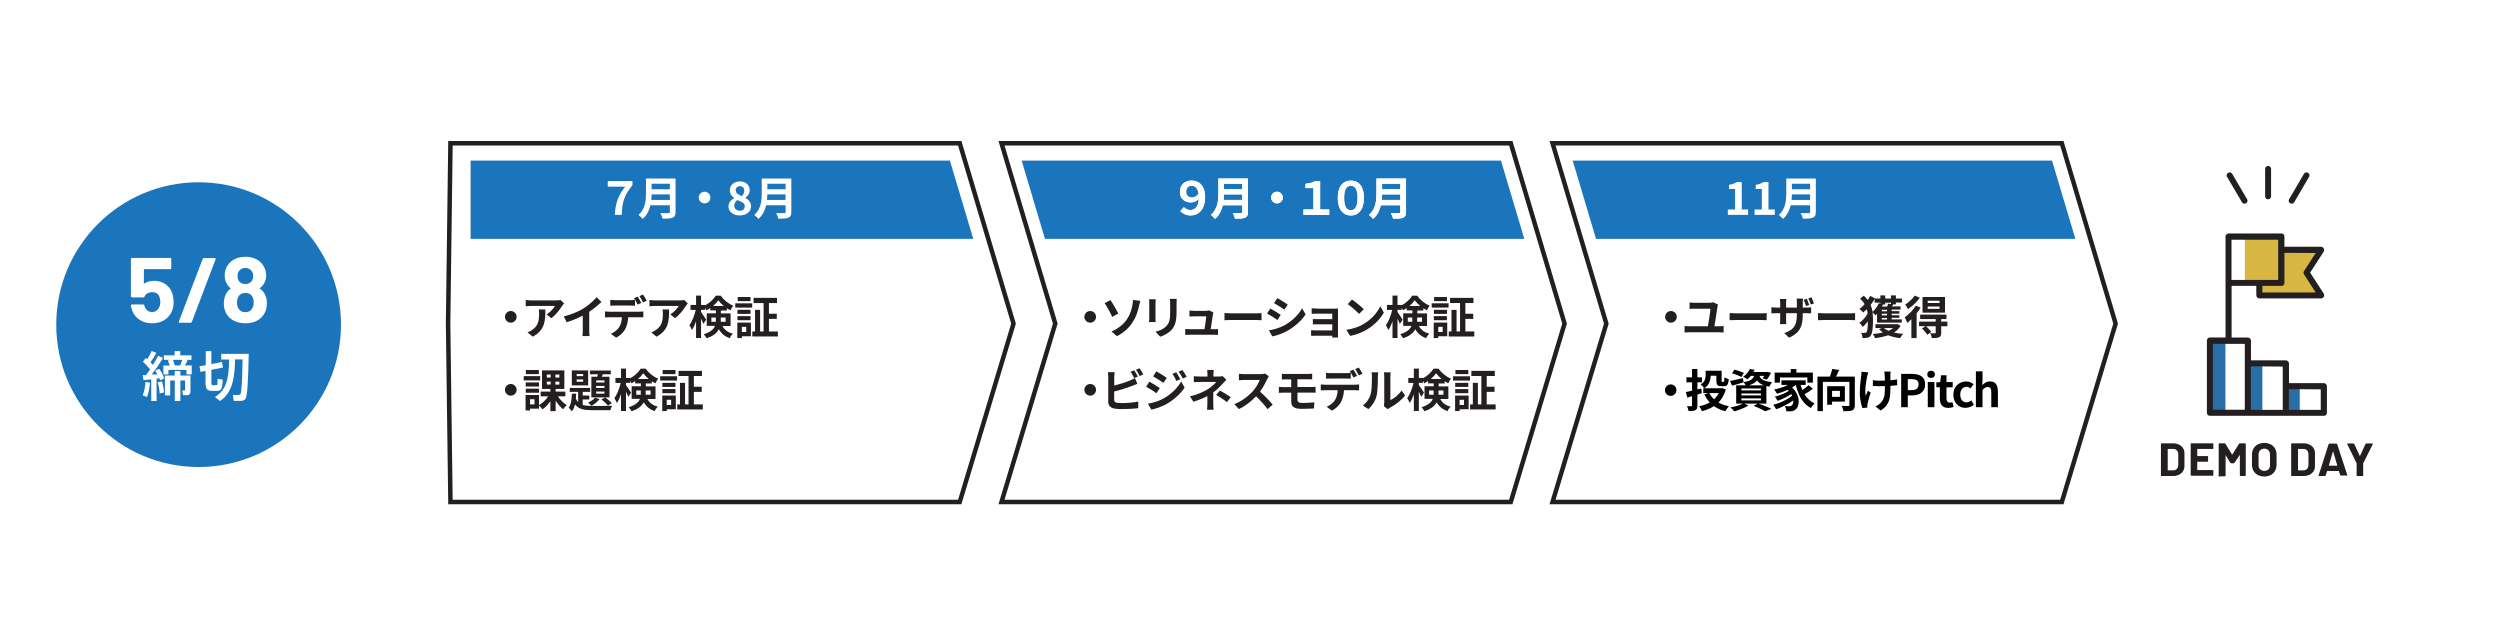 <?xml version="1.0" encoding="UTF-8"?>
<svg id="Layer_2" data-name="Layer 2" xmlns="http://www.w3.org/2000/svg" viewBox="0 0 445.33 114.09">
  <defs>
    <style>
      .cls-1 {
        stroke-linecap: round;
        stroke-linejoin: round;
        stroke-width: 1.06px;
      }

      .cls-1, .cls-2 {
        fill: none;
        stroke: #231f20;
      }

      .cls-3 {
        fill: #231f20;
      }

      .cls-2 {
        stroke-miterlimit: 10;
        stroke-width: .8px;
      }

      .cls-4 {
        fill: #fff;
      }

      .cls-5 {
        fill: #296fa7;
      }

      .cls-6 {
        fill: #1b75bc;
      }

      .cls-7 {
        fill: #d7b641;
      }
    </style>
  </defs>
  <g id="Layer_1-2" data-name="Layer 1-2">
    <g id="_制作レイヤー" data-name=" 制作レイヤー">
      <rect class="cls-4" width="445.33" height="114.09"/>
      <polygon class="cls-6" points="173.37 42.55 169.21 28.61 83.83 28.61 83.83 42.55 173.37 42.55"/>
      <path class="cls-4" d="M111.36,33.25h-3.1v-1h4.4v.74c-1.47,1.79-1.87,3.09-1.89,5.28h-1.25c.13-2.25.64-3.48,1.84-5.02Z"/>
      <path class="cls-4" d="M120.34,37.75c0,.58-.14.86-.51,1.02-.39.17-.96.19-1.79.19-.06-.28-.25-.75-.41-1.01.57.03,1.25.02,1.43.02.2,0,.26-.06.26-.23v-1.17h-3.47c-.21.91-.62,1.79-1.37,2.42-.15-.2-.54-.56-.75-.7,1.22-1.05,1.34-2.59,1.34-3.82v-2.67h5.27v5.96h0ZM119.32,35.62v-.99h-3.25c0,.31-.02.65-.06.99h3.31ZM116.07,32.73v.99h3.25v-.99h-3.25Z"/>
      <path class="cls-4" d="M126.55,35.19c0,.57-.47,1.04-1.04,1.04s-1.04-.47-1.04-1.04.47-1.04,1.04-1.04,1.04.47,1.04,1.04Z"/>
      <path class="cls-4" d="M129.76,36.78c0-.72.48-1.18,1.03-1.47v-.03c-.45-.33-.79-.76-.79-1.38,0-.96.77-1.58,1.81-1.58s1.74.63,1.74,1.59c0,.58-.39,1.05-.77,1.31v.04c.54.31,1,.74,1,1.52,0,.91-.8,1.6-2.02,1.6-1.14,0-2-.66-2-1.6ZM132.67,36.74c0-.58-.56-.79-1.33-1.11-.32.25-.55.61-.55,1.02,0,.54.45.89,1,.89.51,0,.88-.28.88-.8ZM132.58,33.99c0-.49-.29-.83-.79-.83-.41,0-.73.26-.73.74,0,.54.47.79,1.09,1.03.28-.29.43-.61.43-.94Z"/>
      <path class="cls-4" d="M140.96,37.75c0,.58-.14.86-.51,1.02-.39.17-.96.19-1.79.19-.06-.28-.25-.75-.41-1.01.57.03,1.25.02,1.43.02.19,0,.26-.06.26-.23v-1.17h-3.47c-.21.91-.62,1.79-1.37,2.42-.15-.2-.53-.56-.75-.7,1.22-1.05,1.34-2.59,1.34-3.82v-2.67h5.27v5.96h0ZM139.93,35.62v-.99h-3.25c0,.31-.02.65-.06.99h3.31ZM136.69,32.73v.99h3.25v-.99h-3.25Z"/>
      <polygon class="cls-2" points="170.96 25.52 80.24 25.52 79.82 57.65 80.24 89.42 170.96 89.42 180.54 57.65 170.96 25.52"/>
      <polygon class="cls-6" points="271.53 42.55 267.37 28.61 181.99 28.61 186.14 42.55 271.53 42.55"/>
      <polygon class="cls-2" points="269.12 25.52 178.4 25.52 187.98 57.65 178.4 89.42 269.12 89.42 278.7 57.65 269.12 25.52"/>
      <polygon class="cls-6" points="369.69 42.55 365.53 28.61 280.15 28.61 284.3 42.55 369.69 42.55"/>
      <polygon class="cls-2" points="367.28 25.52 276.56 25.52 286.14 57.65 276.56 89.42 367.28 89.42 376.86 57.65 367.28 25.52"/>
      <circle class="cls-6" cx="35.38" cy="57.83" r="25.36"/>
      <path class="cls-4" d="M27.89,71.43h-.95v-3.85l-1.37.13-.16-.89h.59c.26-.33.5-.69.74-1-.38-.5-.81-.97-1.28-1.39l.49-.65c.1.07.19.14.27.22.3-.48.56-.97.8-1.48l.84.34c-.32.58-.67,1.15-1.05,1.69.15.14.29.29.43.45.37-.61.71-1.17.93-1.62l.86.37c-.6,1.03-1.27,2.01-2,2.95h1c-.11-.24-.24-.46-.39-.68l.72-.32c.39.52.7,1.11.9,1.73l-.76.31c-.02-.12-.05-.25-.1-.36l-.51.06s0,3.99,0,3.99ZM26.72,68.17c-.06.87-.24,1.73-.53,2.55l-.77-.3c.29-.76.46-1.57.49-2.38,0,0,.81.13.81.13ZM28.86,67.96c.19.63.31,1.28.37,1.94l-.79.2c-.04-.68-.15-1.35-.35-2l.77-.14ZM30.24,65.1c-.1-.3-.22-.59-.35-.87l.39-.13h-1.09v-.81h1.92v-.74h1v.74h2v.81h-1l.3.09c-.13.27-.29.6-.46.91h1.2v1.59h-.93v-.79h-3.22v.79h-.9v-1.58h1.14,0ZM33.38,66.89h.55v2.79c0,.4-.12.63-.44.7-.3.03-.59.03-.89,0l-.14-.83h.41c.08,0,.1,0,.1-.11v-1.67h-.84v3.66h-1v-3.66h-.81v2.66h-.94v-3.53h1.75v-.8h1v.8h1.25ZM32.09,65.1c.15-.34.29-.7.39-1h-1.69c.15.32.27.66.37,1h.93Z"/>
      <path class="cls-4" d="M36.65,65.07v-2.52h1v2.31c1.28-.25,1.58-.32,1.89-.4l.18,1-2.07.42v2c0,.66.06.74.26.74h.61c.21,0,.23-.07.24-1.15l.91.16c-.08,1.78-.27,2-1.08,2h-.78c-1,0-1.2-.36-1.2-1.77v-1.8l-.89.19-.19-1,1.12-.18ZM39.19,71.43l-.91-.71c2.24-1.32,2.49-3.79,2.53-6.68h-1.4v-1h4.9c-.11,4.78-.22,7.64-.64,8.08-.22.21-.52.31-.82.29h-1.21l-.17-1.06c.35.02.7.02,1.05,0,.11,0,.21-.03.29-.11.23-.25.33-2.34.4-6.22h-1.33c-.09,3.18-.42,5.93-2.69,7.41Z"/>
      <path class="cls-4" d="M30.93,53.79c0,.56-.09,1.06-.26,1.51-.25.7-.7,1.26-1.33,1.67s-1.38.62-2.24.62-1.57-.2-2.2-.6c-.63-.4-1.08-.95-1.34-1.64-.11-.29-.19-.59-.25-.9v-.03c0-.12.07-.18.2-.18h1.99c.11,0,.18.06.21.18.01.07.03.12.05.16.02.04.04.08.05.11.11.29.27.5.49.66.22.15.48.23.77.23s.58-.08.81-.25.4-.39.51-.69c.11-.22.17-.5.17-.85,0-.32-.05-.6-.15-.86-.08-.29-.23-.5-.46-.66-.23-.15-.5-.23-.81-.23s-.59.07-.86.21c-.26.14-.44.33-.53.56-.03.11-.1.16-.21.16h-2.02s-.1-.02-.14-.06c-.04-.04-.06-.08-.06-.14v-6.63s.02-.1.06-.14c.04-.04.08-.06.14-.06h6.79s.1.02.14.06c.04.04.06.08.06.14v1.6c0,.06-.02.1-.06.14-.04.04-.08.06-.14.06h-4.59c-.06,0-.08.03-.08.08l-.02,2.43c0,.08.03.09.1.05.49-.32,1.06-.48,1.71-.48.77,0,1.44.19,2.02.58.58.39.98.92,1.22,1.6.17.54.25,1.06.25,1.56v.03Z"/>
      <path class="cls-4" d="M31.87,57.25l4.23-11.13c.03-.1.11-.15.23-.15h1.91c.16,0,.22.08.16.23l-4.23,11.14c-.03.1-.11.15-.23.15h-1.91c-.16,0-.22-.08-.16-.23h0Z"/>
      <path class="cls-4" d="M47.53,54.1c0,.66-.14,1.22-.41,1.69-.29.56-.72,1-1.31,1.32s-1.29.48-2.1.48-1.46-.16-2.07-.47-1.08-.76-1.38-1.36c-.26-.52-.39-1.08-.39-1.69s.13-1.17.38-1.69c.19-.38.46-.7.82-.94.04-.03.04-.07,0-.11-.26-.2-.49-.46-.67-.79-.25-.44-.38-.93-.38-1.48,0-.78.22-1.44.66-1.97.32-.43.74-.76,1.27-1s1.12-.35,1.77-.35,1.26.12,1.78.36.93.57,1.25.99c.44.57.66,1.23.66,1.97,0,.57-.14,1.08-.43,1.53-.19.29-.41.53-.67.72-.04.04-.04.08,0,.12.36.23.65.55.86.97.25.5.38,1.07.38,1.69h-.02ZM45.19,53.89c0-.41-.08-.75-.23-1.02-.24-.46-.66-.69-1.27-.69-.57,0-.98.22-1.22.67-.17.27-.25.63-.25,1.07s.09.78.28,1.07c.25.42.65.62,1.2.62s.92-.19,1.17-.58c.21-.3.31-.68.31-1.15h.01ZM42.31,49.15c0,.32.07.6.21.85.25.4.64.59,1.17.59s.93-.2,1.2-.59c.14-.24.21-.53.21-.87,0-.24-.06-.47-.17-.69-.11-.22-.27-.39-.49-.52s-.48-.19-.77-.19c-.26,0-.5.06-.71.19-.21.13-.38.3-.49.53-.11.22-.17.45-.17.69h.01Z"/>
    </g>
    <path class="cls-4" d="M210.89,36.9c.29.3.66.51,1.17.51.67,0,1.41-.43,1.49-1.98-.33.35-.81.63-1.43.63-.97,0-1.94-.56-1.94-1.87s.88-2.03,2.11-2.03,2.38.88,2.38,2.94c0,2.25-1.21,3.28-2.58,3.28-.83,0-1.45-.36-1.84-.77l.64-.71h0ZM213.51,34.47c-.16-1-.68-1.39-1.25-1.39s-.97.4-.97,1.09c0,.75.55,1.02,1.02,1.02.5,0,.94-.31,1.2-.71h0Z"/>
    <path class="cls-4" d="M222.3,37.75c0,.58-.14.86-.51,1.02-.39.17-.96.19-1.79.19-.06-.28-.25-.75-.41-1.01.57.03,1.25.02,1.43.02.2,0,.26-.06.26-.23v-1.17h-3.47c-.21.91-.62,1.79-1.37,2.42-.15-.2-.54-.56-.75-.7,1.22-1.05,1.34-2.59,1.34-3.82v-2.67h5.27v5.96h0ZM221.28,35.62v-.99h-3.25c0,.31-.02.65-.06.99h3.31ZM218.03,32.73v.99h3.25v-.99h-3.25Z"/>
    <path class="cls-4" d="M228.51,35.19c0,.57-.47,1.04-1.04,1.04s-1.04-.47-1.04-1.04.47-1.04,1.04-1.04,1.04.47,1.04,1.04Z"/>
    <path class="cls-4" d="M232.18,37.31h1.78v-3.81h-1.41v-.75c.75-.13,1.28-.2,1.73-.5h.88v5.06h1.62v.96h-4.59v-.96h0Z"/>
    <path class="cls-4" d="M238.3,35.24c0-2.04.93-3.07,2.33-3.07s2.33,1.03,2.33,3.07-.93,3.14-2.33,3.14-2.33-1.09-2.33-3.14ZM241.83,35.24c0-1.68-.54-2.14-1.2-2.14s-1.2.46-1.2,2.14.54,2.21,1.2,2.21,1.2-.53,1.2-2.21Z"/>
    <path class="cls-4" d="M250.46,37.75c0,.58-.14.86-.51,1.02-.39.17-.96.19-1.79.19-.06-.28-.25-.75-.41-1.01.57.03,1.25.02,1.43.02.2,0,.26-.06.26-.23v-1.17h-3.47c-.21.91-.62,1.79-1.37,2.42-.15-.2-.54-.56-.75-.7,1.22-1.05,1.34-2.59,1.34-3.82v-2.67h5.27v5.96h0ZM249.44,35.62v-.99h-3.25c0,.31-.02.65-.06.99h3.31ZM246.19,32.73v.99h3.25v-.99h-3.25Z"/>
    <path class="cls-4" d="M210.89,36.9c.29.3.66.51,1.17.51.67,0,1.41-.43,1.49-1.98-.33.35-.81.63-1.43.63-.97,0-1.94-.56-1.94-1.87s.88-2.03,2.11-2.03,2.38.88,2.38,2.94c0,2.25-1.21,3.28-2.58,3.28-.83,0-1.45-.36-1.84-.77l.64-.71h0ZM213.51,34.47c-.16-1-.68-1.39-1.25-1.39s-.97.4-.97,1.09c0,.75.55,1.02,1.02,1.02.5,0,.94-.31,1.2-.71h0Z"/>
    <path class="cls-4" d="M222.3,37.75c0,.58-.14.86-.51,1.02-.39.17-.96.19-1.79.19-.06-.28-.25-.75-.41-1.01.57.03,1.25.02,1.43.02.2,0,.26-.06.26-.23v-1.17h-3.47c-.21.91-.62,1.79-1.37,2.42-.15-.2-.54-.56-.75-.7,1.22-1.05,1.34-2.59,1.34-3.82v-2.67h5.27v5.96h0ZM221.28,35.62v-.99h-3.25c0,.31-.02.65-.06.99h3.31ZM218.03,32.73v.99h3.25v-.99h-3.25Z"/>
    <path class="cls-4" d="M228.51,35.19c0,.57-.47,1.04-1.04,1.04s-1.04-.47-1.04-1.04.47-1.04,1.04-1.04,1.04.47,1.04,1.04Z"/>
    <path class="cls-4" d="M232.18,37.31h1.78v-3.81h-1.41v-.75c.75-.13,1.28-.2,1.73-.5h.88v5.06h1.62v.96h-4.59v-.96h0Z"/>
    <path class="cls-4" d="M238.3,35.24c0-2.04.93-3.07,2.33-3.07s2.33,1.03,2.33,3.07-.93,3.14-2.33,3.14-2.33-1.09-2.33-3.14ZM241.83,35.24c0-1.68-.54-2.14-1.2-2.14s-1.2.46-1.2,2.14.54,2.21,1.2,2.21,1.2-.53,1.2-2.21Z"/>
    <path class="cls-4" d="M250.46,37.75c0,.58-.14.86-.51,1.02-.39.17-.96.19-1.79.19-.06-.28-.25-.75-.41-1.01.57.03,1.25.02,1.43.02.2,0,.26-.06.26-.23v-1.17h-3.47c-.21.91-.62,1.79-1.37,2.42-.15-.2-.54-.56-.75-.7,1.22-1.05,1.34-2.59,1.34-3.82v-2.67h5.27v5.96h0ZM249.44,35.62v-.99h-3.25c0,.31-.02.65-.06.99h3.31ZM246.19,32.73v.99h3.25v-.99h-3.25Z"/>
    <path class="cls-4" d="M307.78,37.31h1.29v-3.64h-1.08v-.74c.6-.11,1.01-.27,1.39-.5h.88v4.88h1.13v.96h-3.61v-.96h0Z"/>
    <path class="cls-4" d="M312.55,37.31h1.29v-3.64h-1.09v-.74c.6-.11,1.01-.27,1.39-.5h.88v4.88h1.13v.96h-3.61v-.96h0Z"/>
    <path class="cls-4" d="M323.46,37.75c0,.58-.14.86-.51,1.02-.39.17-.96.19-1.79.19-.06-.28-.25-.75-.41-1.01.57.03,1.25.02,1.43.02.2,0,.26-.06.26-.23v-1.17h-3.47c-.21.91-.62,1.79-1.37,2.42-.15-.2-.54-.56-.75-.7,1.22-1.05,1.34-2.59,1.34-3.82v-2.67h5.27v5.96h0ZM322.44,35.62v-.99h-3.25c0,.31-.02.65-.06.99h3.31ZM319.19,32.73v.99h3.25v-.99h-3.25Z"/>
    <rect class="cls-7" x="399.88" y="42.15" width="6.63" height="8.28"/>
    <rect class="cls-7" x="402.56" y="50.28" width="4.08" height="2.3"/>
    <polygon class="cls-7" points="406.23 44.65 406.23 52.58 413.41 52.58 410.84 48.56 413.23 44.65 406.23 44.65"/>
    <rect class="cls-5" x="393.9" y="60.82" width="2.52" height="12.72"/>
    <rect class="cls-5" x="400.48" y="64.74" width="2.52" height="8.8"/>
    <rect class="cls-5" x="407.14" y="68.76" width="2.52" height="4.77"/>
    <path class="cls-3" d="M413.96,68.25h-6.22v-3.5c0-.3-.24-.55-.54-.56h-6.23v-3.5c0-.3-.24-.55-.54-.56h-2.91v-9.21h4.4v1.68c0,.3.25.55.55.56h11c.2,0,.38-.12.47-.3.1-.17.1-.38,0-.55l-2.43-3.75,2.43-3.75c.15-.28.05-.63-.23-.79-.07-.04-.16-.06-.24-.07h-6.54v-1.84c0-.14-.06-.28-.15-.38-.1-.1-.24-.15-.38-.14h-9.39c-.3,0-.56.22-.57.52v18h-2.78c-.31,0-.54.26-.54.56v12.88c0,.14.06.27.16.37s.23.15.38.15h20.3c.14,0,.27-.05.38-.15.1-.09.16-.23.16-.37v-4.74c0-.3-.24-.55-.54-.56h0ZM410.42,48.28c-.12.18-.12.42,0,.6l2.08,3.22h-9.5v-1.18h3.4c.09,0,.18,0,.25-.06.05,0,.09-.04.13-.08.09-.1.14-.23.15-.37v-5.37l5.57.03s-2.08,3.21-2.08,3.21ZM397.5,42.7h8.32v7.17h-8.32v-7.17ZM399.87,72.99h-5.69v-11.74h5.69v11.74ZM406.63,73.01h-5.68v-7.74h2.06l3.62.03v7.71ZM413.4,73.01h-5.68v-3.68h1.95l3.73.03v3.65h0Z"/>
    <path class="cls-3" d="M388.12,79.19c-.34-.16-.72-.23-1.09-.22h-2.01c-.06.01-.11.08-.09.14v5.54l-.03.02c0,.07.06.13.14.12h2c.37.01.75-.06,1.09-.22.29-.13.55-.35.73-.62.17-.28.26-.59.26-.92v-2.3c.01-.67-.39-1.28-1-1.54h0ZM388.02,82.83c0,.25-.09.5-.25.69-.16.18-.39.27-.62.26h-1.01v-3.81h1c.24-.01.47.09.64.26.16.19.25.44.24.69v1.91h0Z"/>
    <path class="cls-3" d="M391.4,79.97v1.27h1.79c.1,0,.14,0,.14.15v.72c.01.07-.04.13-.1.14h-1.83v1.48h2.73c.06-.01.12.03.14.1v.77c.01.07-.04.13-.1.14h-3.8c-.08,0-.14-.05-.14-.12v-5.51c-.02-.06.03-.13.09-.14h3.81c.1,0,.14,0,.14.14v.72c0,.1,0,.14-.14.14h-2.73Z"/>
    <path class="cls-3" d="M400.04,79.07v5.58c0,.07-.05.14-.12.14h-.79c-.08.01-.14-.05-.14-.12v-3.62l-.09.09-.86,1.29c-.04.06-.11.09-.17.09h-.42c-.07,0-.14-.03-.17-.09l-.83-1.37v3.65c.01.07-.04.13-.1.14h-.93c-.06.06-.15.06-.2,0-.06-.05-.06-.14,0-.2v-5.54c-.02-.06.03-.13.09-.14h.94c.06,0,.13.03.17.09l1.2,1.94,1.22-1.94c.03-.06.1-.09.17-.09h.89c.06-.01.12.03.14.1h0Z"/>
    <path class="cls-3" d="M405.26,79.9c-.18-.31-.45-.57-.77-.74-.73-.35-1.58-.35-2.3,0-.32.17-.59.43-.77.74-.19.33-.28.71-.27,1.09v1.78c-.01.38.08.76.27,1.1.18.32.44.57.77.74.35.19.75.28,1.15.27.4.01.79-.08,1.15-.26.32-.17.59-.43.77-.75.18-.34.27-.72.27-1.1v-1.78c0-.38-.09-.76-.27-1.09ZM404.36,82.85c.02.29-.08.57-.28.77-.44.36-1.06.35-1.48-.03-.2-.2-.3-.48-.28-.77v-1.83c-.02-.29.08-.57.28-.78.19-.19.46-.3.74-.29.27-.02.55.09.74.29.19.21.29.49.28.78v1.86h0Z"/>
    <path class="cls-3" d="M411.37,79.19c-.35-.16-.73-.23-1.1-.22h-2c-.14,0-.14.04-.14.14v5.61c.03.06.09.09.16.07h2c.37.01.75-.06,1.1-.22.29-.13.54-.35.73-.62.17-.27.25-.59.25-.92v-2.3c.02-.67-.38-1.28-1-1.54ZM411.21,82.83c.01.25-.08.5-.24.69-.16.17-.39.27-.62.26h-1v-3.81h.99c.23-.01.47.08.63.26.16.19.25.44.24.69v1.91h0Z"/>
    <path class="cls-3" d="M418.13,84.63l-1.8-5.5c-.02-.07-.08-.12-.15-.11h-1.24c-.07-.01-.13.04-.14.11l-1.78,5.55-.03.03s0,.08.03.11c.03.02.08.01.11-.03h1c.07,0,.13-.05.16-.12l.24-.77h2.1l.24.77s.11.07.17.04h1s.06.01.09,0c0-.01.01-.02.01-.04,0-.01-.01-.03-.01-.04ZM416.34,82.95h-1.49s0-.06,0-.06l.74-2.53.75,2.53c.05.06,0,.06,0,.06Z"/>
    <path class="cls-3" d="M419.79,84.64v-2.12l-1.67-3.39v-.14h1.09c.07,0,.13.04.16.1l1,2.17h0l1-2.17c.03-.06.1-.1.17-.1h1c.08,0,.12,0,.12.1v.06l-1.7,3.39v2.12c.01.07-.03.13-.1.14h-.92c-.07.01-.13-.03-.15-.1v-.06h0Z"/>
    <line class="cls-1" x1="404.02" y1="30.09" x2="404.02" y2="34.97"/>
    <line class="cls-1" x1="410.86" y1="31.24" x2="408.22" y2="35.75"/>
    <line class="cls-1" x1="397.17" y1="31.24" x2="399.82" y2="35.75"/>
    <path class="cls-3" d="M92.03,56.44c0,.57-.47,1.04-1.04,1.04s-1.04-.47-1.04-1.04.47-1.04,1.04-1.04,1.04.47,1.04,1.04Z"/>
    <path class="cls-3" d="M100.15,54.46c-.38.63-1.15,1.65-1.94,2.22l-.84-.67c.65-.4,1.28-1.11,1.49-1.51h-4.22c-.34,0-.61.02-.99.06v-1.13c.31.05.65.08.99.08h4.37c.23,0,.67-.02.83-.07l.64.6c-.09.11-.24.3-.32.42h-.01ZM94.91,59.98l-.95-.77c.26-.09.55-.23.85-.45,1.03-.71,1.22-1.57,1.22-2.9,0-.25-.02-.47-.06-.73h1.17c0,2.01-.04,3.66-2.25,4.85h.02Z"/>
    <path class="cls-3" d="M103.97,54.92c.83-.52,1.76-1.33,2.29-1.97l.88.83c-.62.61-1.39,1.24-2.18,1.76v3.27c0,.36.02.86.07,1.06h-1.28c.03-.19.06-.71.06-1.06v-2.59c-.83.44-1.86.88-2.86,1.17l-.51-1.02c1.45-.37,2.64-.9,3.54-1.45h0Z"/>
    <path class="cls-3" d="M108.55,55.53h5.31c.17,0,.53-.02.74-.05v1.05c-.2-.02-.51-.02-.74-.02h-1.95c-.05.83-.23,1.52-.52,2.08-.28.57-.91,1.19-1.63,1.56l-.95-.69c.58-.22,1.14-.68,1.47-1.16.33-.5.47-1.11.5-1.79h-2.23c-.24,0-.55.02-.78.03v-1.06c.24.03.53.05.78.05ZM109.58,53.47h2.65c.28,0,.6-.02.88-.06v1.04c-.28-.02-.59-.02-.88-.02h-2.65c-.28,0-.62,0-.87.02v-1.04c.26.04.59.06.87.06ZM114.23,53.96l-.65.28c-.17-.33-.42-.82-.64-1.13l.65-.27c.2.3.49.81.64,1.11h0ZM115.2,53.58l-.65.28c-.17-.34-.43-.81-.65-1.12l.64-.27c.21.31.51.82.66,1.1h0Z"/>
    <path class="cls-3" d="M122.19,54.46c-.38.63-1.15,1.65-1.94,2.22l-.84-.67c.65-.4,1.28-1.11,1.49-1.51h-4.22c-.34,0-.61.02-.99.06v-1.13c.31.05.65.08.99.08h4.37c.23,0,.67-.02.83-.07l.64.6c-.09.11-.24.3-.32.42h-.01ZM116.96,59.98l-.95-.77c.26-.09.55-.23.85-.45,1.03-.71,1.22-1.57,1.22-2.9,0-.25-.02-.47-.06-.73h1.17c0,2.01-.04,3.66-2.25,4.85h.02Z"/>
    <path class="cls-3" d="M128.68,58.06c.47.84,1.08,1.15,1.86,1.39-.22.2-.45.52-.55.8-.8-.31-1.44-.72-1.94-1.6-.34.65-.99,1.22-2.18,1.6-.09-.19-.36-.56-.51-.71,1.24-.39,1.78-.92,2.01-1.49h-1.48v-2.24h1.64v-.52h-1.01v-.41c-.22.15-.44.28-.66.4-.06-.14-.14-.31-.24-.47v.39h-.74v.39c.22.28.79,1.15.91,1.35l-.49.75c-.09-.23-.25-.58-.42-.92v3.44h-.89v-2.98c-.21.61-.46,1.17-.74,1.56-.09-.26-.29-.63-.44-.86.47-.64.91-1.76,1.12-2.72h-.93v-.89h.99v-1.66h.89v1.66h.74v.06c.79-.4,1.49-1.09,1.88-1.71h.88c.56.78,1.39,1.46,2.23,1.77-.18.23-.36.58-.49.84-.21-.1-.43-.23-.64-.37v.4h-1.07v.52h1.73v2.24h-1.46ZM127.52,57.33v-.77h-.8v.76h.8ZM128.93,54.51c-.39-.32-.74-.68-.98-1.02-.23.34-.56.7-.94,1.02h1.92ZM128.39,56.56v.76h.87v-.76h-.87Z"/>
    <path class="cls-3" d="M130.98,54.03h3.01v.76h-3.01v-.76ZM133.75,59.9h-1.6v.32h-.81v-2.76h2.42v2.45h0ZM133.69,55.91h-2.33v-.72h2.33v.72ZM131.36,56.31h2.33v.73h-2.33v-.73ZM133.69,53.64h-2.28v-.73h2.28v.73ZM132.15,58.22v.92h.78v-.92h-.78ZM138.56,59.04v.9h-4.55v-.9h.49v-3.84h.9v3.84h.62v-5.06h-1.78v-.92h4.17v.92h-1.44v1.91h1.4v.91h-1.4v2.24h1.6,0Z"/>
    <path class="cls-3" d="M92.03,69.44c0,.57-.47,1.04-1.04,1.04s-1.04-.47-1.04-1.04.47-1.04,1.04-1.04,1.04.47,1.04,1.04Z"/>
    <path class="cls-3" d="M96.22,67.76h-2.93v-.76h2.93v.76ZM99.37,70.6c.41.62,1.02,1.22,1.59,1.57-.21.16-.5.5-.65.73-.46-.36-.94-.92-1.33-1.52v1.85h-.94v-1.77c-.4.6-.89,1.13-1.42,1.47-.14-.21-.41-.53-.61-.71v.58h-1.6v.32h-.79v-2.76h2.39v1.8c.62-.34,1.23-.93,1.63-1.56h-1.33v-.85h1.73v-.47h-1.49v-3.3h3.98v3.3h-1.55v.47h1.73v.85h-1.34ZM96.01,68.86h-2.36v-.74h2.36v.74ZM93.65,69.24h2.36v.72h-2.36v-.72ZM95.98,66.64h-2.31v-.73h2.31v.73ZM95.21,71.11h-.79v.93h.79v-.93ZM97.41,67.25h.68v-.53h-.68v.53ZM97.41,68.5h.68v-.52h-.68v.52ZM99.64,66.72h-.71v.53h.71v-.53ZM99.64,67.99h-.71v.52h.71v-.52Z"/>
    <path class="cls-3" d="M103.81,72.13c.49.15,1.08.18,1.8.18.55,0,2.76,0,3.43-.03-.13.19-.26.56-.31.79h-3.12c-1.52,0-2.53-.15-3.18-1.04-.11.49-.29.92-.57,1.25-.12-.2-.37-.51-.56-.66.45-.56.54-1.52.56-2.49h.77c0,.3-.02.59-.05.88.11.26.25.47.41.64v-1.85h-1.5v-.7h3.63v.7h-1.32v.66h1.17v.7h-1.17v.96h.01ZM104.77,68.65h-2.91v-2.67h2.91v2.67ZM103.88,66.62h-1.16v.38h1.16v-.38ZM103.88,67.6h-1.16v.4h1.16v-.4ZM106.79,71.1c-.35.45-.92.92-1.42,1.18-.14-.15-.45-.43-.62-.56.48-.22.96-.53,1.25-.88l.79.25h0ZM106.38,67.11c.05-.14.09-.29.14-.44h-1.43v-.67h3.71v.67h-1.42l-.19.44h1.38v3.68h-3.23v-3.68h1.04ZM107.67,67.76h-1.47v.37h1.47v-.37ZM107.67,68.75h-1.47v.37h1.47v-.37ZM107.67,69.74h-1.47v.39h1.47v-.39ZM107.8,70.81c.43.28.93.71,1.18,1.02l-.69.41c-.25-.32-.75-.79-1.16-1.08l.66-.35h.01Z"/>
    <path class="cls-3" d="M115.31,71.06c.47.84,1.08,1.15,1.86,1.39-.22.2-.45.52-.55.8-.8-.31-1.44-.72-1.94-1.6-.34.65-.99,1.22-2.18,1.6-.09-.19-.36-.56-.51-.71,1.24-.39,1.78-.92,2.01-1.49h-1.48v-2.24h1.64v-.52h-1.01v-.41c-.22.15-.44.28-.66.4-.06-.14-.14-.31-.24-.47v.39h-.74v.39c.22.28.79,1.15.91,1.35l-.49.75c-.09-.23-.25-.58-.42-.92v3.44h-.89v-2.98c-.21.61-.46,1.17-.74,1.56-.09-.26-.29-.63-.44-.86.47-.64.91-1.76,1.12-2.72h-.93v-.89h.99v-1.66h.89v1.66h.74v.06c.79-.4,1.49-1.09,1.88-1.71h.88c.56.78,1.39,1.46,2.23,1.77-.18.23-.36.58-.49.84-.21-.1-.43-.23-.64-.37v.4h-1.07v.52h1.73v2.24h-1.46ZM114.14,70.33v-.77h-.8v.76h.8ZM115.56,67.51c-.39-.32-.74-.68-.98-1.02-.23.34-.56.7-.94,1.02h1.92ZM115.02,69.56v.76h.87v-.76h-.87Z"/>
    <path class="cls-3" d="M117.6,67.03h3.01v.76h-3.01v-.76ZM120.38,72.9h-1.6v.32h-.81v-2.76h2.42v2.45h-.01ZM120.32,68.92h-2.33v-.72h2.33v.72ZM117.99,69.31h2.33v.73h-2.33v-.73ZM120.32,66.64h-2.28v-.73h2.28v.73ZM118.77,71.22v.92h.78v-.92h-.78ZM125.19,72.04v.9h-4.55v-.9h.49v-3.84h.9v3.84h.62v-5.06h-1.78v-.92h4.17v.92h-1.44v1.91h1.4v.91h-1.4v2.24h1.6,0Z"/>
    <path class="cls-3" d="M195.24,56.44c0,.57-.47,1.04-1.04,1.04s-1.04-.47-1.04-1.04.47-1.04,1.04-1.04,1.04.47,1.04,1.04Z"/>
    <path class="cls-3" d="M199.21,55.84l-1.07.61c-.41-.87-1-1.93-1.37-2.45l1.04-.54c.41.57,1.1,1.81,1.4,2.37h0ZM200.75,56.85c.6-.87.83-1.78.96-2.45.08-.37.11-.78.11-.98l1.31.18c-.1.32-.19.71-.24.95-.21.95-.53,1.94-1.13,2.84-.63.98-1.53,1.86-2.81,2.49l-.96-.83c1.31-.55,2.19-1.35,2.77-2.2h0Z"/>
    <path class="cls-3" d="M205.83,53.92v2.74c0,.2,0,.52.02.71h-1.17c0-.15.04-.47.04-.71v-2.73c0-.15,0-.44-.03-.62h1.17c-.02.19-.02.37-.02.62h0ZM209.58,54.05v1.6c0,1.74-.34,2.5-.94,3.16-.54.58-1.38.98-1.97,1.17l-.84-.89c.8-.19,1.46-.49,1.95-1.02.56-.61.66-1.22.66-2.48v-1.54c0-.32-.02-.58-.05-.81h1.22c-.02.23-.03.49-.03.81Z"/>
    <path class="cls-3" d="M216.06,56c-.07.48-.28,1.87-.4,2.64h.52c.21,0,.58,0,.79-.03v1.04c-.16,0-.56-.02-.78-.02h-4.26c-.29,0-.49,0-.8.02v-1.05c.22.02.52.04.8.04h2.63c.11-.69.29-1.84.32-2.29h-2.19c-.26,0-.58.02-.81.04v-1.07c.21.02.58.05.8.05h2.07c.17,0,.5-.03.6-.09l.79.38c-.04.11-.07.26-.08.34h0Z"/>
    <path class="cls-3" d="M219.42,55.82h4.35c.38,0,.74-.03.95-.05v1.27c-.2,0-.61-.04-.95-.04h-4.35c-.46,0-1,.02-1.3.04v-1.27c.29.02.88.05,1.3.05Z"/>
    <path class="cls-3" d="M228.14,56.09l-.59.91c-.46-.32-1.3-.87-1.85-1.15l.59-.9c.54.29,1.43.85,1.85,1.14ZM228.8,57.95c1.38-.77,2.5-1.88,3.15-3.04l.62,1.1c-.75,1.12-1.9,2.15-3.22,2.91-.83.47-1.99.88-2.71,1l-.61-1.07c.91-.15,1.88-.42,2.76-.91h.01ZM229.39,54.26l-.61.9c-.45-.32-1.3-.87-1.83-1.17l.59-.89c.54.29,1.43.87,1.85,1.16Z"/>
    <path class="cls-3" d="M234.66,54.98h3.06c.19,0,.49,0,.62-.02v5.16h-1.02v-.32h-3.07c-.23,0-.56.02-.7.02v-1c.14.02.41.03.71.03h3.06v-1.08h-2.58c-.31,0-.7,0-.88.02v-.96c.21.02.58.02.88.02h2.58v-.98h-2.67c-.3,0-.81.02-1,.03v-.98c.21.02.71.04,1,.04v.02Z"/>
    <path class="cls-3" d="M242.93,57.7c1.39-.82,2.44-2.06,2.95-3.15l.63,1.14c-.62,1.09-1.69,2.21-3,3-.82.49-1.86.95-3.01,1.14l-.68-1.07c1.26-.18,2.32-.59,3.1-1.06h0ZM242.93,55.08l-.83.84c-.42-.45-1.43-1.34-2.03-1.75l.76-.81c.57.38,1.62,1.22,2.09,1.72h.01Z"/>
    <path class="cls-3" d="M252.74,58.06c.47.84,1.08,1.15,1.86,1.39-.22.2-.45.52-.55.8-.8-.31-1.44-.72-1.94-1.6-.34.65-.99,1.22-2.18,1.6-.09-.2-.36-.56-.51-.71,1.24-.39,1.78-.92,2.01-1.49h-1.48v-2.24h1.64v-.52h-1.01v-.41c-.22.15-.44.28-.67.4-.06-.14-.14-.31-.23-.47v.39h-.74v.39c.22.28.79,1.15.91,1.35l-.49.75c-.09-.23-.25-.58-.42-.92v3.44h-.89v-2.98c-.21.61-.46,1.17-.74,1.56-.09-.26-.29-.63-.44-.86.47-.64.91-1.76,1.12-2.72h-.93v-.89h.99v-1.66h.89v1.66h.74v.06c.79-.4,1.49-1.09,1.88-1.71h.88c.56.78,1.39,1.46,2.23,1.77-.18.23-.36.58-.49.84-.21-.11-.43-.24-.64-.37v.4h-1.07v.52h1.73v2.24h-1.46ZM251.57,57.33v-.77h-.8v.76h.8ZM252.99,54.51c-.39-.32-.74-.68-.98-1.02-.23.34-.56.7-.94,1.02h1.92ZM252.44,56.56v.76h.87v-.76h-.87Z"/>
    <path class="cls-3" d="M255.03,54.03h3.01v.76h-3.01v-.76h0ZM257.8,59.9h-1.6v.32h-.81v-2.76h2.41v2.45h0ZM257.75,55.91h-2.33v-.72h2.33v.72ZM255.41,56.31h2.33v.73h-2.33v-.73h0ZM257.75,53.64h-2.29v-.73h2.29v.73ZM256.2,58.22v.92h.78v-.92h-.78ZM262.62,59.04v.9h-4.55v-.9h.49v-3.84h.9v3.84h.62v-5.06h-1.78v-.92h4.17v.92h-1.44v1.91h1.4v.91h-1.4v2.24h1.6-.01Z"/>
    <path class="cls-3" d="M195.24,69.44c0,.57-.47,1.04-1.04,1.04s-1.04-.47-1.04-1.04.47-1.04,1.04-1.04,1.04.47,1.04,1.04Z"/>
    <path class="cls-3" d="M198.48,67.15v1.53c.96-.24,2.08-.59,2.8-.9.29-.11.57-.24.88-.44l.44,1.03c-.32.13-.68.28-.95.38-.82.32-2.12.73-3.18.99v1.5c0,.35.16.44.53.51.24.03.58.05.94.05.84,0,2.16-.11,2.82-.28v1.18c-.76.11-1.99.17-2.88.17-.53,0-1.01-.03-1.36-.09-.71-.13-1.11-.52-1.11-1.22v-4.42c0-.18-.02-.6-.06-.84h1.2c-.04.24-.06.62-.06.84h-.01ZM202.69,67.07l-.66.28c-.16-.33-.41-.81-.63-1.13l.64-.26c.2.3.49.81.65,1.11h0ZM203.65,66.7l-.64.28c-.17-.34-.43-.81-.66-1.12l.64-.26c.22.3.52.82.66,1.1Z"/>
    <path class="cls-3" d="M206.6,69.13l-.59.91c-.46-.32-1.3-.87-1.85-1.16l.58-.89c.55.29,1.44.85,1.86,1.14ZM207.25,70.99c1.38-.77,2.51-1.88,3.15-3.04l.62,1.1c-.75,1.13-1.9,2.15-3.22,2.92-.83.46-1.99.87-2.71,1l-.61-1.06c.91-.15,1.88-.43,2.75-.92h.02ZM207.84,67.31l-.6.89c-.45-.32-1.3-.86-1.83-1.16l.58-.89c.53.29,1.43.86,1.85,1.16ZM210.26,67.56l-.71.3c-.23-.51-.42-.86-.71-1.27l.68-.28c.23.34.55.88.74,1.26h0ZM211.39,67.12l-.69.31c-.26-.51-.46-.83-.76-1.23l.69-.28c.25.32.57.85.76,1.21h0Z"/>
    <path class="cls-3" d="M216.14,66.65v.42h.97c.25,0,.48-.02.67-.08l.67.66c-.21.2-.45.48-.63.67-.41.47-1.03,1.08-1.7,1.59v2.04c0,.32.03.79.06,1.04h-1.17c.03-.23.06-.71.06-1.04v-1.39c-.75.4-1.61.73-2.49,1l-.62-.96c1.56-.35,2.6-.91,3.31-1.35.62-.41,1.13-.88,1.36-1.21h-2.93c-.29,0-.8,0-1.05.03v-1.06c.31.05.75.06,1.04.06h1.4v-.42c0-.25-.02-.54-.05-.75h1.16c-.02.19-.05.49-.05.75h0ZM216.63,70.35l.67-.78c.75.41,1.17.64,1.94,1.17l-.68.89c-.71-.56-1.23-.9-1.94-1.29h0Z"/>
    <path class="cls-3" d="M225.72,67.53c-.28.63-.73,1.5-1.27,2.23.8.7,1.78,1.73,2.26,2.32l-.92.8c-.53-.73-1.28-1.56-2.04-2.29-.86.91-1.94,1.75-3.05,2.28l-.83-.88c1.3-.49,2.56-1.47,3.32-2.33.53-.61,1.03-1.41,1.21-1.98h-2.75c-.34,0-.79.05-.96.06v-1.15c.22.03.71.06.96.06h2.86c.35,0,.67-.05.83-.11l.67.49c-.07.09-.21.34-.28.5h-.01Z"/>
    <path class="cls-3" d="M229.11,66.61h3.9c.28,0,.54-.02.73-.04v1.01c-.21,0-.44-.02-.73-.02h-1.9v1.38h2.45c.17,0,.58-.02.79-.03v1.04c-.22-.02-.58-.02-.76-.02h-2.47v1.24c0,.45.28.61.92.61.73,0,1.44-.05,2.09-.11l-.07,1.09c-.53.03-1.44.07-2.2.07-1.48,0-1.85-.51-1.85-1.33v-1.56h-1.32c-.24,0-.64.02-.88.04v-1.06c.23.02.63.04.88.04h1.32v-1.38h-.88c-.29,0-.55,0-.79.02v-1.01c.23.02.49.04.79.04l-.02-.02Z"/>
    <path class="cls-3" d="M236.05,68.53h5.31c.17,0,.53-.02.74-.05v1.05c-.2-.02-.51-.02-.74-.02h-1.95c-.05.83-.23,1.51-.52,2.08-.28.57-.91,1.19-1.63,1.56l-.95-.69c.58-.22,1.14-.68,1.47-1.16.33-.5.47-1.11.5-1.79h-2.23c-.24,0-.55.02-.78.03v-1.06c.24.03.53.05.78.05ZM237.08,66.47h2.65c.28,0,.6-.02.88-.06v1.04c-.28-.02-.59-.02-.88-.02h-2.65c-.28,0-.62,0-.87.02v-1.04c.26.04.59.06.87.06ZM241.73,66.96l-.65.28c-.17-.33-.42-.82-.64-1.13l.65-.27c.2.3.49.81.64,1.11h0ZM242.7,66.58l-.65.28c-.17-.34-.43-.81-.65-1.12l.64-.27c.21.31.51.82.66,1.1h0Z"/>
    <path class="cls-3" d="M244.14,70.29c.23-.7.24-2.23.24-3.21,0-.32-.02-.54-.07-.75h1.19s-.06.4-.06.74c0,.96-.02,2.67-.24,3.48-.24.92-.75,1.71-1.44,2.33l-.99-.66c.71-.5,1.15-1.25,1.38-1.94h0ZM246.58,71.74v-4.72c0-.37-.06-.67-.06-.7h1.21s-.06.34-.06.71v4.24c.66-.28,1.46-.92,2-1.71l.62.89c-.67.88-1.84,1.75-2.75,2.21-.18.1-.28.18-.35.24l-.68-.56c.03-.15.06-.38.06-.6h0Z"/>
    <path class="cls-3" d="M256.54,71.06c.47.84,1.08,1.15,1.86,1.39-.22.2-.45.52-.55.8-.8-.31-1.44-.72-1.94-1.6-.34.65-.99,1.22-2.18,1.6-.09-.2-.36-.56-.51-.71,1.24-.39,1.78-.92,2.01-1.49h-1.48v-2.24h1.64v-.52h-1.01v-.41c-.22.15-.44.28-.67.4-.06-.14-.14-.31-.23-.47v.39h-.74v.39c.22.28.79,1.15.91,1.35l-.49.75c-.09-.23-.25-.58-.42-.92v3.44h-.89v-2.98c-.21.61-.46,1.17-.74,1.56-.09-.26-.29-.63-.44-.86.47-.64.91-1.76,1.12-2.72h-.93v-.89h.99v-1.66h.89v1.66h.74v.06c.79-.4,1.49-1.09,1.88-1.71h.88c.56.78,1.39,1.46,2.23,1.77-.18.23-.36.58-.49.84-.21-.11-.43-.24-.64-.37v.4h-1.07v.52h1.73v2.24h-1.46ZM255.37,70.33v-.77h-.8v.76h.8ZM256.79,67.51c-.39-.32-.74-.68-.98-1.02-.23.34-.56.7-.94,1.02h1.92ZM256.25,69.56v.76h.87v-.76h-.87Z"/>
    <path class="cls-3" d="M258.84,67.03h3.01v.76h-3.01v-.76ZM261.61,72.9h-1.6v.32h-.81v-2.76h2.41v2.45h0ZM261.55,68.92h-2.33v-.72h2.33v.72ZM259.22,69.31h2.33v.73h-2.33v-.73ZM261.55,66.64h-2.29v-.73h2.29v.73ZM260,71.22v.92h.78v-.92h-.78ZM266.42,72.04v.9h-4.55v-.9h.49v-3.84h.9v3.84h.62v-5.06h-1.78v-.92h4.17v.92h-1.44v1.91h1.4v.91h-1.4v2.24h1.6-.01Z"/>
    <path class="cls-3" d="M298.69,56.44c0,.57-.47,1.04-1.04,1.04s-1.04-.47-1.04-1.04.47-1.04,1.04-1.04,1.04.47,1.04,1.04Z"/>
    <path class="cls-3" d="M305.94,54.63c-.1.74-.39,2.58-.54,3.49h.88c.28,0,.54-.04.75-.06v1.17c-.23-.03-.57-.04-.75-.04h-5.4c-.24,0-.53.02-.8.04v-1.17c.26.04.55.06.8.06h3.35c.15-.88.44-2.6.45-3.13h-2.79c-.32,0-.62,0-.92.03v-1.14c.26.03.63.06.91.06h2.56c.21,0,.62-.05.75-.1l.84.42c-.03.11-.07.3-.08.36h-.01Z"/>
    <path class="cls-3" d="M309.4,55.82h4.35c.38,0,.74-.03.95-.05v1.27c-.2,0-.61-.04-.95-.04h-4.35c-.46,0-1,.02-1.3.04v-1.27c.29.02.88.05,1.3.05Z"/>
    <path class="cls-3" d="M318.7,60.16l-.87-.82c1.56-.55,2.25-1.25,2.25-3.24v-.31h-1.92v1.1c0,.36.02.69.03.85h-1.13c.02-.16.05-.49.05-.85v-1.1h-.69c-.41,0-.7.02-.88.03v-1.1c.15.02.47.07.88.07h.69v-.8c0-.23-.02-.48-.05-.73h1.15c-.02.15-.05.41-.05.74v.79h1.92v-.85c0-.32-.02-.59-.05-.75h1.16c-.02.17-.06.43-.06.75v.85h.6c.43,0,.67-.02.89-.06v1.08c-.18-.02-.46-.02-.88-.02h-.61v.27c0,2.01-.48,3.23-2.44,4.1h0ZM322.27,54.33l-.56.18c-.11-.34-.26-.79-.41-1.11l.54-.18c.15.32.34.79.43,1.11ZM323.12,54.06l-.56.18c-.11-.35-.27-.79-.44-1.1l.55-.18c.15.32.34.79.45,1.1Z"/>
    <path class="cls-3" d="M325.15,55.82h4.35c.38,0,.74-.03.95-.05v1.27c-.19,0-.61-.04-.95-.04h-4.35c-.46,0-1,.02-1.3.04v-1.27c.29.02.88.05,1.3.05Z"/>
    <path class="cls-3" d="M334.37,55.88c-.1.11-.2.21-.31.3-.11-.14-.33-.4-.5-.56.07.47.08.94.08,1.43,0,1.14-.07,2.28-.44,2.78-.11.16-.28.28-.49.32-.29.07-.61.08-.95.06,0-.31-.07-.65-.24-.92.34.02.59.02.74,0,.11-.02.18-.06.24-.14.15-.19.22-.99.23-1.9-.29.38-.61.73-.9.99-.15-.23-.41-.55-.62-.73.53-.35,1.11-1,1.47-1.63-.03-.28-.08-.54-.15-.8-.21.22-.43.41-.65.59-.15-.19-.45-.48-.65-.62.32-.23.62-.53.92-.87-.2-.34-.46-.67-.81-1l.66-.51c.28.25.51.51.71.77.16-.24.3-.49.42-.73l.84.42-.02.05h1v-.56h.87v.56h1.02v-.56h.88v.56h1.09v.71h-1.09v.33h-.48c-.07.13-.15.25-.21.36h1.52v.57h-1.58v.27h1.36v.45h-1.36v.29h1.36v.45h-1.36v.29h1.79v.57h-4.4v-1.6h0ZM333.94,53.24c-.21.37-.45.74-.72,1.09.17.4.28.8.34,1.22.46-.38.88-.96,1.11-1.54l.3.08v-.17h-1.03v-.67h0ZM338.56,58.04c-.28.49-.7.89-1.19,1.2.5.11,1.05.19,1.64.23-.19.18-.41.53-.53.76-.79-.09-1.52-.26-2.14-.51-.71.25-1.5.41-2.33.52-.06-.2-.26-.57-.4-.74.64-.05,1.25-.14,1.8-.27-.27-.18-.5-.39-.7-.62l.5-.18h-1.13v-.68h3.8l.15-.02.52.31h.01ZM336.14,55.18h-.93v.27h.93v-.27ZM336.14,55.89h-.93v.29h.93v-.29ZM336.14,56.63h-.93v.29h.93v-.29ZM335.83,53.92v.33h-.42c-.05.12-.11.24-.17.36h.92c.07-.19.15-.39.17-.53l.52.09v-.25s-1.02,0-1.02,0ZM335.6,58.44c.21.19.48.36.8.49.32-.14.6-.3.83-.49h-1.64.01Z"/>
    <path class="cls-3" d="M342.12,54.8c-.2.34-.44.68-.71,1.02v4.4h-.93v-3.36c-.24.24-.49.47-.73.66-.07-.21-.32-.76-.46-1,.72-.5,1.51-1.29,1.99-2.08,0,0,.84.36.84.36ZM341.98,53.04c-.53.75-1.36,1.54-2.12,2.03-.1-.22-.33-.62-.48-.82.63-.39,1.34-1.05,1.69-1.59l.92.37h-.01ZM346.9,58.12h-1.11v1.15c0,.45-.08.67-.4.81-.3.14-.71.14-1.26.14-.04-.26-.18-.62-.3-.86.34.02.72.02.83.02s.15-.04.15-.13v-1.13h-1.7c.32.31.72.73.92,1.01l-.72.51c-.18-.31-.59-.79-.93-1.13l.6-.4h-1.13v-.82h2.96v-.46h-2.77v-.79h4.69v.79h-.94v.46h1.1v.82h0ZM346.47,55.7h-4.01v-2.8h4.01v2.8ZM345.49,53.57h-2.11v.4h2.11v-.4ZM345.49,54.6h-2.11v.42h2.11v-.42Z"/>
  </g>
  <g>
    <path d="M297.6,68.47c.19,0,.36.05.52.14.15.09.28.22.37.37.09.15.14.32.14.52s-.05.36-.14.51c-.09.16-.22.28-.37.37-.15.09-.32.14-.52.14s-.36-.05-.51-.14c-.16-.09-.28-.22-.37-.37-.09-.15-.14-.33-.14-.51s.05-.36.14-.52c.09-.15.22-.28.37-.37.15-.09.33-.14.51-.14Z"/>
    <path d="M300.29,69.84c.23-.04.49-.1.79-.17.3-.07.61-.14.95-.23s.67-.16,1.02-.24l.1.83c-.44.14-.89.28-1.34.42-.45.14-.87.27-1.24.38l-.26-1ZM300.41,67.22h2.76v.89h-2.76v-.89ZM301.42,65.73h.94v6.48c0,.24-.02.42-.07.54-.05.13-.14.23-.28.31-.13.07-.3.11-.5.14s-.44.03-.73.03c-.01-.12-.04-.27-.1-.44s-.11-.32-.17-.44c.15,0,.3,0,.45.01.14,0,.24,0,.3,0,.06,0,.1-.02.12-.04.02-.02.03-.06.03-.11v-6.49ZM306.43,69.16h.18l.18-.03.63.25c-.15.55-.37,1.04-.63,1.47-.27.42-.58.79-.95,1.1-.37.31-.77.57-1.22.78-.45.21-.93.38-1.45.52-.03-.09-.08-.19-.13-.3-.06-.11-.12-.21-.18-.32-.06-.11-.13-.2-.19-.26.47-.09.91-.22,1.31-.39s.77-.38,1.1-.64c.33-.26.6-.55.84-.89.23-.34.4-.72.52-1.15v-.14ZM303.83,66.04h.9v.83c0,.26-.03.53-.1.81-.06.28-.18.55-.34.81-.17.26-.41.49-.72.68-.04-.06-.1-.14-.18-.24-.08-.09-.16-.18-.24-.27-.08-.08-.15-.15-.21-.19.27-.16.46-.33.59-.51.12-.18.21-.37.24-.56s.06-.38.06-.55v-.82ZM303.41,69.16h3.32v.86h-3.32v-.86ZM304.46,69.97c.3.61.75,1.12,1.34,1.53.59.41,1.32.7,2.18.87-.07.07-.14.16-.22.26-.08.1-.16.21-.23.32s-.13.21-.18.3c-.91-.22-1.67-.59-2.28-1.09s-1.11-1.14-1.47-1.92l.86-.26ZM304.28,66.04h1.94v.89h-1.94v-.89ZM305.76,66.04h.92v1.74c0,.11,0,.17.02.2.01.03.04.04.09.04h.23s.07-.02.09-.06c.02-.04.03-.11.04-.23s.02-.29.02-.53c.09.08.21.14.37.2s.29.11.41.14c-.03.33-.07.58-.13.76-.06.18-.15.31-.26.39-.11.08-.26.11-.45.11h-.51c-.22,0-.39-.03-.52-.09-.13-.06-.21-.17-.26-.32s-.08-.35-.08-.62v-1.75Z"/>
    <path d="M308.18,67.86c.29-.05.65-.13,1.06-.22.41-.1.83-.19,1.25-.29l.09.75c-.35.11-.7.22-1.05.32s-.68.19-.99.28l-.36-.83ZM310.58,71.83l.87.4c-.21.14-.46.27-.75.41-.29.13-.58.25-.89.36s-.59.2-.86.28c-.06-.06-.13-.14-.21-.23s-.17-.18-.26-.26-.17-.16-.24-.21c.28-.05.57-.12.86-.19.29-.07.57-.16.82-.26.26-.1.48-.19.66-.3ZM308.53,66.51l.42-.66c.18.04.38.1.58.16.21.07.41.14.61.21.2.07.37.14.5.2l-.43.73c-.13-.06-.29-.14-.48-.22-.19-.08-.39-.16-.61-.24-.21-.07-.41-.14-.6-.19ZM309.27,68.64h5.38v3.26h-5.38v-3.26ZM310.2,69.2v.34h3.48v-.34h-3.48ZM310.2,70.09v.34h3.48v-.34h-3.48ZM310.2,70.97v.35h3.48v-.35h-3.48ZM311.7,65.73l.85.14c-.16.32-.34.62-.54.91-.21.29-.46.56-.77.8-.08-.08-.2-.17-.34-.26-.14-.08-.27-.15-.39-.2.29-.2.54-.43.74-.68s.35-.49.46-.72ZM312.55,66.56h.86c-.04.28-.1.54-.19.77-.09.23-.22.44-.4.62-.17.18-.41.33-.7.47-.29.13-.66.25-1.12.34-.04-.1-.1-.22-.18-.36-.08-.14-.17-.24-.25-.32.38-.06.7-.14.94-.23s.44-.2.57-.32c.14-.12.24-.26.31-.42.07-.16.12-.34.15-.54ZM311.72,66.27h3.07v.68h-3.61l.54-.68ZM312.35,72.32l.8-.46c.29.1.58.21.88.32.3.11.58.23.85.34s.5.22.68.31l-1.12.43c-.15-.09-.34-.18-.56-.3-.22-.11-.46-.23-.72-.34-.26-.11-.53-.22-.8-.32ZM313.36,66.76c.03.15.09.29.16.43s.2.26.36.38c.16.11.38.22.67.3.29.09.66.16,1.11.21-.09.1-.18.22-.27.38-.09.16-.16.29-.21.42-.5-.08-.9-.19-1.22-.34-.32-.14-.57-.31-.74-.49-.18-.18-.32-.38-.41-.59-.09-.21-.17-.42-.22-.63l.77-.08ZM314.57,66.27h.14l.14-.03.63.17c-.1.21-.22.43-.36.66-.14.22-.27.41-.4.56l-.75-.23c.11-.13.22-.29.33-.48.11-.19.2-.37.26-.53v-.11Z"/>
    <path d="M319.41,70.32l.66.49c-.21.2-.46.41-.76.61-.29.2-.6.4-.94.58-.33.18-.67.35-1.01.51-.34.16-.67.29-.98.39-.06-.12-.13-.26-.23-.41-.09-.15-.18-.28-.28-.39.31-.07.64-.18.98-.3s.66-.27.98-.43.62-.33.89-.51c.27-.18.5-.36.69-.53ZM319.38,67.96l.79.34c-.28.29-.62.55-1.02.78-.4.23-.83.44-1.28.61-.45.18-.9.32-1.34.44-.03-.06-.08-.14-.14-.24-.06-.09-.12-.19-.18-.28-.06-.1-.12-.17-.18-.23.43-.08.86-.19,1.28-.33.42-.13.81-.29,1.17-.48.36-.18.65-.39.89-.61ZM316.11,66.37h6.82v1.8h-.98v-.93h-4.89v.93h-.94v-1.8ZM318.76,69.55l.62.43c-.22.17-.49.35-.8.53-.32.18-.64.35-.98.5-.34.15-.66.29-.96.39-.05-.11-.12-.23-.22-.38-.09-.14-.18-.26-.26-.35.21-.05.44-.12.68-.2.24-.08.48-.17.72-.28s.46-.21.67-.32.38-.22.53-.33ZM317.33,67.75h4.32v.82h-4.32v-.82ZM318.11,69.18l.74-.43c.38.26.68.55.91.88.23.32.4.65.5.98.11.33.16.65.15.96s-.06.58-.15.82c-.1.24-.23.42-.41.55-.15.13-.3.22-.44.26s-.33.07-.54.07c-.1,0-.2,0-.32,0-.12,0-.24-.01-.36-.02,0-.13-.03-.29-.07-.46-.04-.17-.11-.33-.2-.46.15.01.29.02.42.03s.25.01.35.01.19-.01.27-.03c.08-.02.15-.07.22-.14.1-.07.17-.19.21-.35.05-.16.06-.34.05-.56-.01-.22-.07-.45-.16-.69-.09-.24-.24-.49-.42-.73-.19-.25-.44-.48-.75-.7ZM319,65.74h.99v1.14h-.99v-1.14ZM320.61,68.09c.13.56.31,1.09.54,1.58.23.49.52.92.86,1.3.34.37.75.67,1.23.88-.07.06-.15.14-.23.24-.08.1-.17.2-.24.3-.08.11-.14.2-.2.29-.5-.27-.93-.62-1.29-1.06s-.65-.94-.89-1.5c-.24-.57-.43-1.19-.58-1.85l.8-.17ZM322.18,68.61l.74.65c-.18.14-.38.28-.58.42-.21.14-.41.27-.62.39-.2.12-.39.23-.57.32l-.61-.58c.17-.1.35-.21.55-.35.2-.14.4-.28.59-.43.19-.15.36-.29.5-.42Z"/>
    <path d="M323.75,67.08h6.02v.94h-5.06v5.22h-.96v-6.17ZM325.48,68.8h.87v3.3h-.87v-3.3ZM326.39,65.73l1.22.18c-.14.33-.29.64-.44.95-.16.31-.3.57-.43.78l-.93-.2c.07-.17.15-.35.22-.54.08-.2.14-.4.2-.6.06-.2.11-.39.15-.57ZM325.86,68.8h2.77v2.74h-2.77v-.84h1.89v-1.07h-1.89v-.83ZM329.44,67.08h.96v5.06c0,.26-.03.46-.1.61-.06.15-.18.26-.35.34-.17.08-.38.12-.64.14-.26.02-.57.03-.94.03,0-.09-.02-.19-.06-.31s-.07-.24-.12-.35c-.04-.12-.09-.22-.13-.3.16.01.32.02.48.02.16,0,.3,0,.43,0,.13,0,.22,0,.27,0,.08,0,.13-.01.16-.04.03-.02.04-.07.04-.14v-5.05Z"/>
    <path d="M332.81,66.31c-.03.1-.07.21-.1.33-.04.12-.07.23-.09.32-.05.22-.1.48-.15.79-.05.31-.1.62-.14.96-.04.33-.06.65-.06.97s.03.6.08.84c.05-.12.11-.27.18-.44s.14-.33.2-.48l.5.32c-.07.23-.15.47-.22.71-.07.24-.13.47-.19.69-.05.22-.1.4-.14.56-.02.06-.03.13-.04.2s-.01.14-.01.19c0,.04,0,.09,0,.15,0,.06,0,.12.01.18l-.89.09c-.06-.16-.12-.38-.2-.66-.07-.28-.13-.59-.18-.93s-.08-.67-.08-1c0-.44.01-.86.04-1.26s.07-.77.11-1.11c.04-.33.08-.61.1-.82.02-.11.04-.23.04-.36,0-.12.01-.24.02-.34l1.18.12ZM333.63,67.73c.13.02.26.03.39.04.13.01.27.02.4.03.14,0,.27.01.41.01.35,0,.71,0,1.09-.02.38-.02.74-.04,1.1-.08.35-.04.66-.08.92-.12v1.04c-.26.03-.55.05-.9.08-.34.02-.7.04-1.08.06-.38.01-.75.02-1.11.02-.11,0-.24,0-.38,0-.14,0-.29-.01-.43-.02-.14,0-.28-.01-.42-.02v-1.02ZM336.78,66.17c-.01.09-.02.17-.02.27,0,.09-.01.19-.02.28,0,.08,0,.19,0,.34,0,.15,0,.32,0,.51v.58c0,.19,0,.37,0,.54,0,.17,0,.29,0,.38,0,.47-.02.91-.05,1.29-.03.39-.11.74-.22,1.07-.12.33-.29.63-.52.9-.23.28-.55.54-.95.8l-.92-.73c.15-.06.31-.16.5-.28.18-.12.33-.24.43-.36.15-.16.28-.33.38-.5.1-.18.17-.37.23-.58.06-.21.09-.45.11-.71.02-.26.03-.56.03-.9v-.54c0-.22,0-.45,0-.68,0-.23-.01-.45-.02-.65,0-.2-.01-.35-.02-.46,0-.1-.02-.2-.04-.3-.02-.1-.04-.18-.05-.25h1.16Z"/>
    <path d="M338.66,72.53v-5.93h1.94c.44,0,.83.06,1.18.18.35.12.63.31.83.58.21.27.31.64.31,1.11s-.1.82-.31,1.11c-.21.29-.48.51-.82.64-.34.14-.73.21-1.16.21h-.79v2.1h-1.18ZM339.84,69.49h.71c.41,0,.71-.08.91-.26s.3-.43.3-.77-.11-.58-.32-.72c-.21-.14-.52-.2-.93-.2h-.67v1.94Z"/>
    <path d="M343.99,67.32c-.21,0-.37-.06-.5-.17-.12-.11-.18-.27-.18-.47s.06-.35.18-.46c.12-.12.29-.18.5-.18.2,0,.36.06.49.18.13.12.19.27.19.46s-.06.35-.19.47-.29.17-.49.17ZM343.4,72.53v-4.48h1.18v4.48h-1.18Z"/>
    <path d="M347.02,72.65c-.35,0-.64-.07-.86-.21-.22-.14-.38-.34-.47-.59-.1-.25-.14-.54-.14-.87v-1.99h-.63v-.87l.7-.06.14-1.21h.97v1.21h1.11v.93h-1.11v1.98c0,.26.05.45.16.57s.26.18.46.18c.07,0,.15,0,.23-.03s.15-.04.21-.06l.2.86c-.12.04-.26.07-.42.11s-.33.06-.53.06Z"/>
    <path d="M350.14,72.65c-.41,0-.78-.09-1.11-.28s-.59-.46-.78-.8c-.19-.35-.29-.77-.29-1.27s.11-.92.32-1.27.49-.62.84-.8c.35-.19.73-.28,1.13-.28.28,0,.52.05.74.14.21.09.4.21.57.36l-.56.74c-.11-.1-.22-.17-.33-.22-.11-.05-.23-.07-.35-.07-.23,0-.43.06-.6.17-.17.11-.31.28-.4.48-.09.21-.14.45-.14.74s.05.53.14.74c.09.21.22.37.39.48.17.11.36.17.57.17.16,0,.31-.04.46-.1s.29-.15.41-.26l.46.78c-.21.19-.45.32-.71.41-.26.09-.51.13-.76.13Z"/>
    <path d="M351.97,72.53v-6.38h1.18v1.61l-.06.84c.18-.17.38-.32.61-.46.23-.13.5-.2.8-.2.49,0,.84.16,1.06.48s.33.76.33,1.32v2.79h-1.18v-2.65c0-.35-.05-.59-.15-.73s-.26-.21-.48-.21c-.18,0-.34.04-.48.13-.14.08-.29.21-.45.38v3.08h-1.18Z"/>
  </g>
</svg>